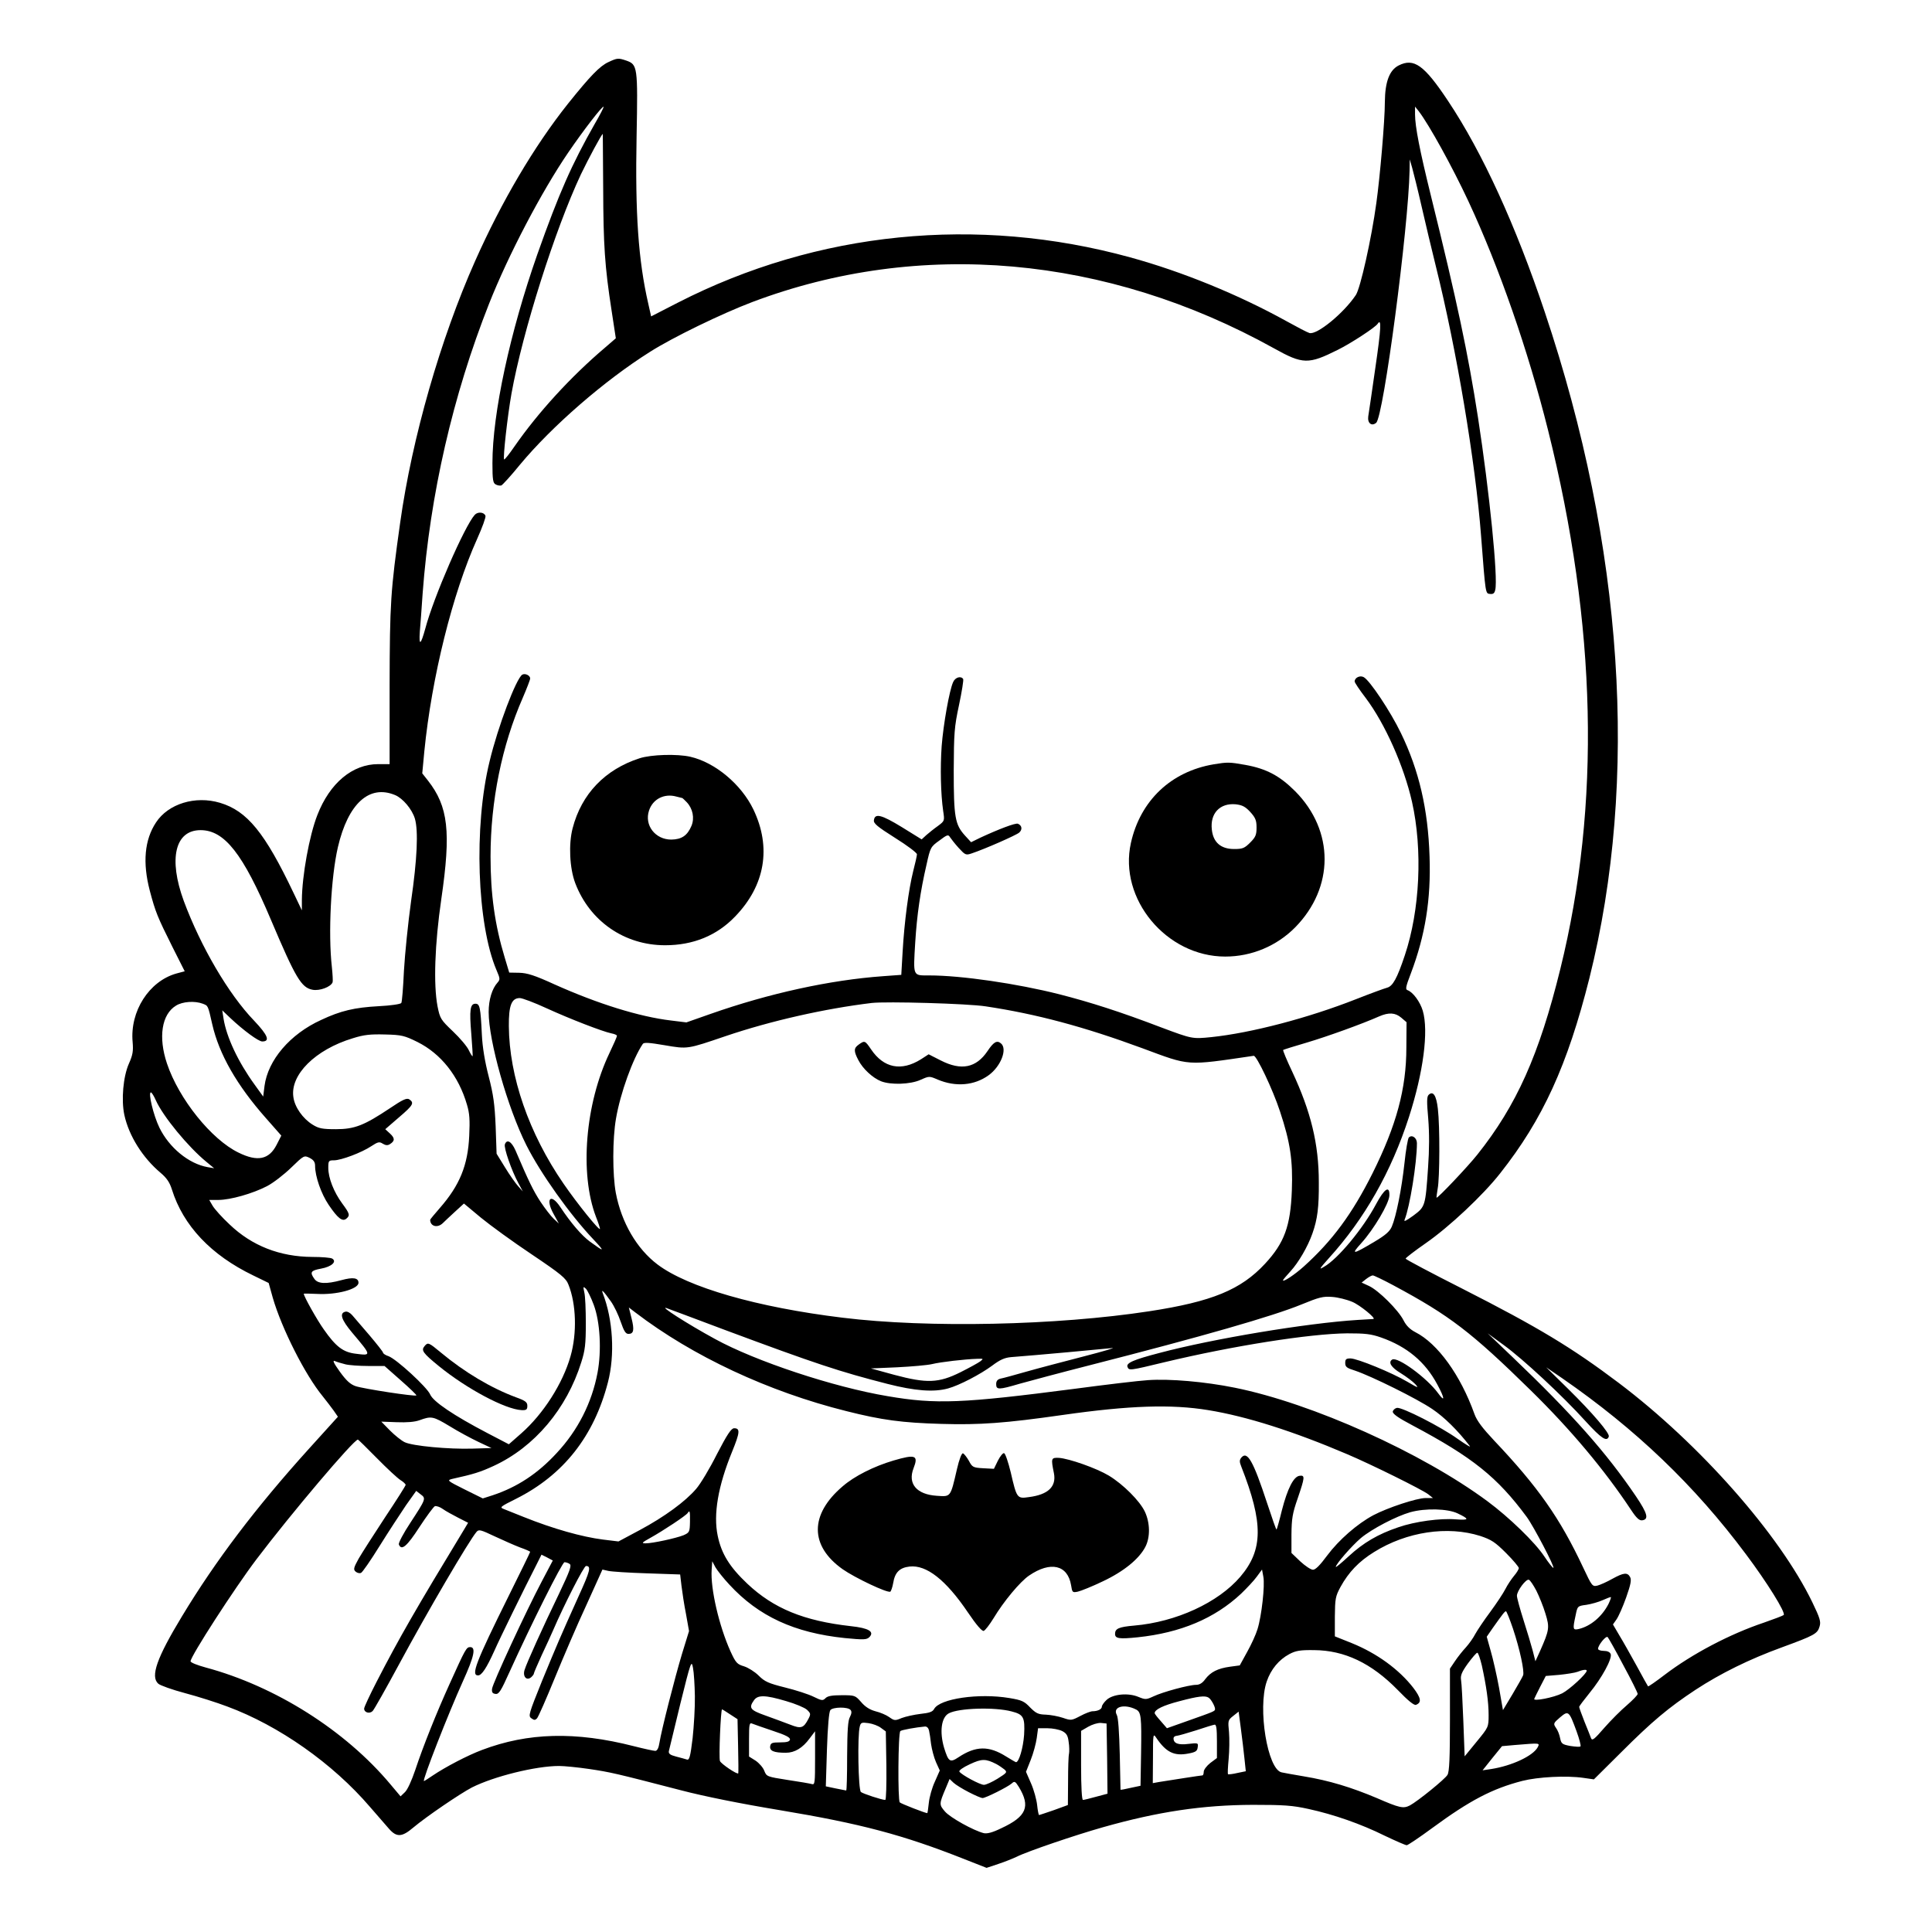 <?xml version="1.0" standalone="no"?>
<!DOCTYPE svg PUBLIC "-//W3C//DTD SVG 20010904//EN"
 "http://www.w3.org/TR/2001/REC-SVG-20010904/DTD/svg10.dtd">
<svg version="1.0" xmlns="http://www.w3.org/2000/svg"
 width="1024pt" height="1024pt" viewBox="0 0 1024 1024"
 preserveAspectRatio="xMidYMid meet">
<g transform="translate(0,1024) scale(0.1,-0.1)"
fill="#000000" stroke="none">
<path d="M3225 9911 c-46 -21 -97 -74 -214 -220 -180 -226 -352 -518 -493
-835 -183 -411 -334 -937 -397 -1386 -51 -362 -55 -427 -56 -862 l0 -418 -60
0 c-137 0 -257 -100 -323 -270 -43 -110 -81 -322 -82 -450 l0 -55 -43 90
c-153 322 -247 437 -391 480 -131 39 -274 -5 -339 -104 -61 -92 -72 -213 -33
-362 30 -113 40 -138 121 -300 l64 -127 -45 -12 c-144 -41 -246 -200 -231
-363 4 -48 1 -68 -20 -115 -30 -68 -41 -191 -24 -271 24 -111 97 -227 192
-307 32 -27 48 -50 60 -88 60 -192 207 -348 431 -456 l82 -40 22 -79 c47 -162
171 -408 264 -521 20 -25 46 -59 59 -77 l22 -32 -152 -168 c-284 -314 -497
-596 -674 -889 -134 -221 -169 -320 -126 -358 10 -9 74 -32 142 -50 68 -18
169 -50 224 -71 273 -101 559 -302 756 -532 42 -48 87 -100 100 -115 41 -47
69 -46 130 6 69 58 247 179 310 212 117 59 339 114 462 114 27 0 99 -7 160
-16 114 -17 140 -23 487 -113 122 -32 317 -71 522 -105 432 -72 654 -131 980
-260 l117 -46 63 21 c34 11 78 29 97 38 55 28 311 115 456 156 293 83 528 118
795 119 166 0 210 -3 296 -22 133 -29 277 -79 404 -142 57 -27 109 -50 116
-50 6 0 67 41 135 91 200 147 319 209 478 250 83 21 233 29 323 16 l56 -8 144
143 c164 164 251 237 395 332 133 87 285 162 458 225 172 63 188 72 199 110 8
26 2 45 -38 128 -174 360 -597 839 -1026 1163 -248 187 -427 295 -828 499
-166 84 -302 156 -302 160 0 4 48 41 107 82 124 86 303 254 394 370 226 286
357 573 473 1034 263 1053 181 2288 -236 3530 -154 460 -331 847 -513 1120
-127 191 -181 229 -262 188 -49 -25 -72 -87 -73 -193 0 -101 -26 -399 -45
-535 -26 -191 -85 -454 -109 -489 -65 -97 -207 -213 -246 -201 -11 3 -66 32
-122 63 -253 140 -551 262 -828 338 -812 223 -1658 138 -2397 -240 l-142 -73
-15 67 c-53 230 -70 480 -62 888 7 370 5 380 -55 401 -42 14 -47 14 -94 -8z
m-73 -328 c-121 -213 -189 -366 -304 -691 -145 -413 -238 -843 -238 -1107 0
-89 3 -106 18 -113 9 -5 22 -7 29 -5 6 2 51 51 98 109 171 206 450 448 690
599 121 77 381 203 542 264 887 335 1877 248 2765 -245 154 -86 183 -86 339
-8 69 34 199 119 211 138 21 32 18 -26 -12 -231 -18 -126 -35 -243 -38 -260
-5 -36 18 -54 42 -34 39 32 171 1034 177 1336 l1 60 13 -45 c7 -25 30 -117 50
-205 20 -88 54 -230 75 -315 111 -446 210 -1038 240 -1430 24 -313 23 -305 47
-308 17 -2 24 3 28 21 16 60 -31 523 -91 912 -53 342 -111 616 -250 1178 -59
239 -84 367 -84 431 l0 41 20 -25 c55 -72 177 -293 263 -477 164 -352 317
-793 422 -1213 258 -1031 280 -1986 65 -2856 -112 -455 -232 -723 -440 -984
-50 -63 -211 -233 -216 -228 -1 2 2 23 6 48 11 55 12 330 1 423 -8 71 -25 97
-49 74 -10 -10 -10 -37 -2 -127 6 -76 6 -162 -1 -259 -14 -205 -15 -207 -78
-254 -39 -28 -52 -35 -46 -21 27 66 65 300 65 405 0 28 -26 47 -43 30 -5 -5
-16 -67 -23 -136 -15 -138 -44 -282 -67 -336 -11 -26 -34 -46 -93 -81 -116
-69 -126 -70 -68 -6 65 72 146 208 148 251 2 56 -26 38 -71 -46 -68 -128 -202
-290 -275 -331 -29 -18 -26 -12 25 45 189 208 331 458 425 749 76 236 105 455
73 563 -14 47 -52 99 -81 109 -12 4 -9 19 18 89 76 201 107 392 99 619 -8 252
-56 457 -152 655 -55 114 -165 279 -197 296 -20 11 -48 -3 -48 -23 0 -6 26
-45 59 -88 102 -136 202 -360 245 -550 57 -254 42 -574 -38 -813 -41 -123 -64
-164 -94 -172 -15 -4 -89 -31 -165 -61 -254 -100 -556 -179 -767 -201 -100
-10 -101 -10 -264 51 -217 83 -377 134 -541 176 -225 57 -520 100 -690 100
-88 0 -85 -8 -74 176 9 144 27 270 60 412 20 91 22 94 68 127 41 31 47 33 56
18 6 -9 26 -35 46 -57 35 -38 38 -40 70 -29 69 23 235 96 251 110 18 16 15 38
-7 47 -13 5 -102 -29 -199 -74 l-49 -24 -33 36 c-52 58 -59 96 -59 343 1 201
3 231 28 348 15 71 25 133 22 138 -12 18 -42 9 -53 -16 -20 -43 -52 -224 -61
-340 -8 -115 -5 -253 8 -343 8 -53 8 -53 -28 -80 -20 -14 -47 -36 -61 -48
l-25 -23 -105 65 c-108 66 -143 75 -148 37 -3 -17 17 -34 112 -94 64 -40 116
-79 116 -87 0 -7 -9 -48 -20 -90 -24 -96 -47 -269 -56 -428 l-7 -121 -96 -7
c-281 -20 -605 -91 -915 -200 l-128 -45 -81 10 c-169 20 -389 89 -617 191
-107 49 -146 61 -188 62 l-53 1 -24 80 c-52 172 -75 333 -75 535 0 294 60 589
171 842 21 49 39 95 39 102 0 16 -27 29 -42 20 -32 -20 -129 -275 -173 -459
-85 -345 -67 -865 37 -1108 19 -44 19 -49 5 -65 -29 -32 -47 -91 -47 -156 0
-153 100 -507 200 -706 75 -149 230 -367 355 -499 63 -67 60 -69 -18 -12 -44
32 -102 100 -157 183 -51 77 -81 45 -36 -36 l28 -51 -27 25 c-15 14 -46 54
-70 90 -38 58 -63 109 -133 273 -21 47 -45 61 -56 32 -7 -18 36 -141 71 -205
l24 -45 -24 27 c-13 14 -45 59 -70 100 l-45 73 -5 145 c-5 118 -12 168 -37
265 -20 77 -33 155 -36 220 -7 146 -11 165 -34 165 -28 0 -33 -32 -22 -161 5
-63 8 -115 7 -117 -2 -2 -11 12 -20 31 -9 20 -47 65 -84 100 -65 62 -69 68
-82 133 -22 115 -15 329 20 569 52 357 37 490 -71 628 l-30 38 11 117 c39 392
149 835 280 1126 27 60 47 115 44 122 -7 20 -41 23 -57 5 -54 -60 -218 -436
-262 -603 -24 -87 -34 -94 -29 -17 3 35 10 127 15 204 39 523 160 1049 352
1535 102 258 278 594 420 802 82 120 181 248 187 242 2 -2 -19 -43 -47 -91z
m45 -340 c1 -301 8 -414 45 -652 l22 -144 -59 -51 c-179 -152 -353 -342 -478
-522 -28 -41 -53 -72 -55 -69 -7 7 18 231 39 349 59 328 230 868 368 1162 40
83 110 214 116 214 0 0 1 -129 2 -287z m-1103 -3217 c41 -17 90 -75 105 -125
19 -65 12 -216 -20 -436 -16 -115 -33 -282 -38 -370 -4 -88 -10 -165 -14 -171
-3 -6 -57 -14 -119 -17 -129 -7 -202 -24 -306 -73 -165 -75 -282 -213 -300
-350 l-7 -56 -46 64 c-87 120 -148 250 -164 348 l-7 45 43 -41 c69 -65 149
-124 169 -124 43 0 30 33 -43 110 -136 141 -283 393 -373 635 -82 224 -46 375
89 375 127 0 225 -125 373 -475 131 -309 161 -360 221 -371 37 -7 97 15 106
40 2 6 0 43 -4 81 -20 177 -5 475 32 635 54 231 166 333 303 276z m803 -1130
c127 -58 296 -123 343 -133 17 -3 30 -9 30 -13 0 -5 -18 -46 -40 -92 -128
-268 -159 -638 -71 -868 12 -30 21 -58 21 -63 0 -16 -121 134 -193 239 -184
267 -288 569 -290 835 -1 109 14 149 58 149 13 0 77 -24 142 -54z m-1822 24
c28 -11 27 -7 50 -109 36 -158 130 -323 285 -498 l81 -92 -25 -49 c-40 -78
-101 -91 -202 -41 -143 69 -316 284 -379 472 -47 140 -28 261 48 307 35 22
100 26 142 10z m4150 -14 c267 -40 521 -108 830 -222 256 -95 228 -93 590 -40
15 2 101 -178 139 -294 55 -165 69 -262 63 -420 -7 -189 -40 -278 -142 -388
-128 -138 -281 -201 -614 -252 -490 -75 -1171 -90 -1626 -34 -452 55 -820 161
-980 282 -110 83 -191 222 -221 379 -18 97 -18 287 1 395 23 134 89 317 142
395 6 9 34 7 116 -7 123 -21 119 -21 322 48 242 82 527 146 775 176 79 9 509
-3 605 -18z m2202 -60 l28 -24 -1 -134 c0 -219 -53 -413 -179 -666 -108 -216
-214 -359 -365 -495 -49 -44 -110 -84 -110 -73 0 3 18 24 40 48 42 46 91 129
116 200 27 76 35 140 34 272 0 203 -42 374 -141 586 -29 61 -50 112 -48 115 3
2 59 20 125 39 108 32 294 99 384 139 51 22 85 20 117 -7z m-5214 -129 c124
-62 218 -180 262 -332 14 -46 16 -82 12 -165 -7 -157 -51 -263 -156 -383 -28
-32 -51 -60 -51 -62 0 -35 39 -46 68 -17 9 9 38 36 64 60 l47 43 90 -75 c50
-41 171 -129 270 -195 156 -105 181 -126 194 -160 41 -102 46 -257 11 -379
-41 -145 -145 -307 -261 -409 l-66 -58 -115 60 c-176 92 -286 166 -302 204
-16 38 -179 188 -221 203 -16 5 -29 14 -29 19 0 4 -33 46 -72 92 -40 47 -81
94 -91 106 -10 12 -26 21 -35 19 -35 -7 -23 -43 35 -112 103 -122 103 -122 18
-111 -66 8 -104 36 -169 129 -35 49 -106 175 -106 189 0 1 32 1 70 -1 103 -6
220 25 220 59 0 26 -28 31 -90 14 -81 -22 -126 -20 -144 7 -25 35 -19 44 36
54 55 10 85 37 59 53 -7 5 -55 9 -106 9 -172 1 -320 59 -438 172 -40 37 -80
82 -90 99 l-18 31 48 0 c64 0 183 34 258 73 33 17 91 62 128 98 68 66 69 66
98 52 21 -11 29 -22 29 -42 0 -56 32 -148 72 -207 48 -71 73 -91 94 -73 20 17
18 26 -22 80 -45 61 -74 136 -74 189 0 38 2 40 30 40 38 0 147 41 198 75 35
23 43 25 61 13 15 -9 26 -10 38 -2 27 17 26 32 0 56 l-25 23 74 64 c75 64 81
76 52 95 -13 7 -35 -3 -100 -47 -138 -92 -188 -112 -288 -112 -72 0 -91 4
-123 24 -52 32 -95 93 -102 146 -18 118 116 252 315 312 60 19 94 22 171 20
88 -2 103 -6 172 -40z m-1387 -309 c38 -85 171 -247 269 -327 l40 -33 -35 6
c-100 18 -203 103 -255 209 -32 66 -61 187 -45 187 4 0 16 -19 26 -42z m6562
-982 c296 -159 410 -246 726 -556 210 -206 390 -420 531 -633 29 -44 44 -57
59 -55 36 5 29 35 -33 127 -155 229 -336 434 -651 735 l-135 129 85 -62 c102
-74 311 -268 434 -404 83 -91 113 -111 123 -81 6 17 -86 125 -216 253 l-116
114 85 -58 c389 -269 702 -568 974 -933 111 -148 212 -310 200 -322 -5 -4 -52
-22 -104 -40 -182 -61 -381 -166 -527 -277 -47 -36 -86 -63 -88 -61 -1 1 -29
50 -60 108 -32 58 -73 131 -92 162 l-34 58 19 27 c11 16 34 68 51 116 24 68
29 93 21 108 -14 26 -34 24 -94 -9 -28 -16 -64 -32 -79 -36 -27 -6 -29 -4 -76
96 -123 262 -239 427 -472 673 -61 65 -91 104 -104 140 -74 207 -195 374 -313
434 -29 15 -49 35 -63 63 -28 55 -133 159 -183 182 l-39 18 24 19 c13 10 29
19 35 19 6 0 56 -24 112 -54z m-4241 -102 c34 -91 42 -243 20 -360 -30 -159
-104 -305 -216 -425 -101 -110 -210 -181 -339 -224 l-53 -17 -97 48 c-90 45
-94 48 -67 55 117 26 149 36 221 69 217 100 388 303 465 550 20 62 24 97 24
205 0 72 -3 146 -8 165 -7 32 -6 33 9 19 8 -9 27 -47 41 -85z m91 18 c17 -24
40 -72 52 -108 17 -49 26 -64 41 -64 28 0 32 21 16 84 l-14 56 34 -26 c305
-233 706 -420 1118 -523 190 -48 296 -62 505 -68 203 -6 339 4 640 47 357 51
579 58 774 26 203 -33 451 -112 735 -233 132 -56 398 -188 431 -213 l25 -20
-39 0 c-47 0 -201 -51 -277 -91 -86 -46 -183 -131 -245 -214 -37 -50 -61 -75
-75 -75 -11 0 -41 20 -67 44 l-47 45 0 98 c1 84 5 111 33 191 38 112 40 124
10 120 -32 -4 -64 -68 -94 -184 -13 -54 -26 -99 -28 -101 -2 -2 -24 61 -50
140 -74 225 -105 279 -137 241 -10 -13 -10 -22 0 -47 118 -300 116 -442 -5
-584 -117 -137 -340 -240 -563 -259 -81 -7 -101 -16 -101 -44 0 -25 22 -28
120 -18 228 24 408 100 548 231 30 29 68 69 83 90 l28 38 7 -38 c9 -45 -9
-208 -31 -278 -8 -27 -33 -82 -55 -121 l-39 -71 -52 -7 c-65 -9 -102 -28 -131
-66 -14 -20 -30 -30 -48 -30 -38 0 -178 -38 -226 -61 -39 -18 -43 -18 -80 -3
-54 23 -136 15 -169 -16 -14 -13 -25 -29 -25 -36 0 -13 -22 -24 -49 -24 -10 0
-39 -11 -65 -25 -46 -24 -49 -25 -92 -10 -24 8 -65 16 -91 17 -40 1 -52 7 -83
38 -31 33 -44 39 -110 50 -162 27 -369 -3 -399 -58 -8 -15 -25 -21 -72 -26
-34 -4 -79 -14 -100 -22 -35 -15 -39 -14 -66 5 -15 11 -48 25 -73 31 -30 8
-55 24 -76 49 -31 35 -33 36 -102 36 -52 0 -76 -4 -87 -16 -14 -14 -20 -13
-63 8 -26 13 -94 35 -151 49 -88 22 -108 31 -140 63 -20 20 -55 42 -77 49 -37
11 -44 18 -72 79 -61 135 -107 334 -100 433 l3 45 17 -32 c10 -17 43 -59 74
-92 155 -168 344 -255 611 -283 103 -10 116 -9 131 5 28 29 -4 48 -98 58 -250
28 -410 94 -549 225 -94 89 -137 158 -157 254 -24 114 2 264 76 445 42 103 44
125 11 125 -15 0 -36 -31 -91 -137 -38 -76 -88 -159 -110 -184 -57 -67 -169
-149 -298 -218 l-114 -61 -82 10 c-111 14 -264 57 -421 120 -44 18 -91 36
-105 42 -23 9 -19 12 65 54 251 126 413 331 487 617 38 146 27 333 -27 472
-10 26 4 12 43 -43z m3929 -2 c41 -17 129 -89 112 -91 -2 0 -40 -2 -84 -5
-270 -17 -768 -100 -1050 -175 -138 -36 -177 -53 -169 -74 8 -20 10 -20 196
25 364 87 769 151 968 153 95 0 126 -3 180 -22 137 -48 234 -129 298 -249 40
-74 42 -98 4 -46 -59 81 -215 195 -243 178 -23 -14 -5 -42 45 -72 29 -18 64
-44 77 -58 21 -23 15 -21 -41 12 -83 49 -267 124 -302 124 -23 0 -28 -4 -28
-24 0 -21 8 -27 53 -41 86 -29 327 -148 408 -203 64 -43 135 -113 199 -196 8
-10 -20 7 -63 37 -90 65 -297 170 -323 165 -10 -2 -20 -11 -22 -19 -2 -12 27
-33 105 -74 318 -169 449 -274 605 -485 35 -47 152 -270 141 -270 -4 0 -26 28
-48 61 -48 73 -186 207 -301 292 -347 257 -928 519 -1340 602 -158 32 -345 48
-459 40 -49 -3 -225 -24 -390 -46 -593 -77 -734 -83 -990 -39 -287 48 -700
185 -915 303 -147 80 -304 181 -255 163 11 -4 151 -56 310 -116 478 -178 605
-220 859 -285 145 -37 245 -45 321 -24 59 16 172 75 234 121 41 31 66 42 100
45 121 9 501 44 536 48 22 3 -45 -17 -150 -44 -104 -27 -242 -63 -305 -81 -63
-18 -125 -35 -137 -37 -16 -4 -23 -13 -23 -29 0 -31 13 -31 125 2 50 14 218
59 375 99 591 151 967 259 1118 321 93 38 114 44 163 40 30 -2 78 -14 106 -26z
m-1972 -316 c-11 -8 -58 -34 -104 -57 -116 -58 -179 -60 -351 -14 l-124 34
139 6 c77 4 160 11 185 17 45 11 173 26 240 28 33 1 34 1 15 -14z m-3365 -15
c19 -5 74 -9 121 -9 l87 0 86 -76 c48 -42 85 -78 83 -80 -7 -7 -280 35 -322
49 -29 10 -50 30 -84 77 -33 46 -40 62 -26 56 11 -5 36 -12 55 -17z m553 -328
c45 -28 114 -65 152 -83 l70 -33 -100 -3 c-126 -4 -319 14 -360 34 -17 8 -52
36 -78 62 l-46 47 82 -3 c54 -2 95 1 122 11 61 22 70 21 158 -32z m-385 -170
c53 -54 109 -106 125 -116 15 -9 27 -21 27 -25 0 -5 -49 -82 -109 -172 -59
-90 -122 -188 -140 -219 -27 -49 -29 -58 -16 -69 8 -7 21 -10 28 -7 7 2 52 67
99 143 48 77 111 173 140 216 l54 76 23 -18 c30 -22 29 -24 -54 -151 -37 -56
-64 -107 -61 -115 14 -35 43 -10 109 92 38 58 75 108 82 111 8 2 27 -4 42 -15
15 -11 52 -31 81 -46 l53 -27 -19 -32 c-259 -427 -346 -578 -466 -811 -36 -70
-66 -134 -66 -142 0 -21 29 -29 45 -13 8 8 70 118 138 244 154 286 374 661
413 706 12 14 22 11 96 -24 45 -21 106 -48 135 -59 29 -10 53 -21 53 -23 0 -3
-51 -107 -113 -232 -176 -355 -202 -423 -163 -423 19 0 45 39 86 130 30 68
157 327 224 458 l26 52 30 -15 30 -16 -59 -112 c-82 -155 -260 -539 -263 -568
-2 -18 2 -25 18 -27 18 -3 29 15 74 115 116 256 280 583 292 583 7 0 20 -4 27
-9 12 -8 2 -36 -56 -158 -87 -180 -172 -368 -183 -405 -10 -34 11 -58 35 -38
8 7 15 16 15 21 0 4 19 47 41 96 23 48 50 108 61 133 60 139 163 340 174 340
29 0 22 -26 -40 -162 -100 -222 -112 -251 -193 -447 -70 -174 -74 -186 -57
-198 15 -11 20 -11 30 -1 7 7 49 103 94 213 45 110 120 285 168 388 l85 188
31 -7 c17 -4 110 -10 206 -13 l175 -6 7 -60 c4 -33 14 -100 24 -150 l16 -90
-37 -120 c-39 -130 -109 -404 -120 -473 -4 -27 -12 -42 -22 -42 -8 0 -59 11
-114 25 -309 79 -561 72 -804 -20 -75 -28 -194 -90 -262 -136 -23 -16 -44 -29
-46 -29 -11 0 130 360 207 530 59 130 70 180 38 180 -20 0 -25 -9 -109 -195
-69 -152 -141 -332 -182 -456 -19 -56 -41 -105 -55 -118 l-23 -22 -53 63
c-240 287 -611 521 -980 620 -44 12 -80 26 -80 33 0 26 231 384 349 540 184
243 516 635 538 635 2 0 47 -44 101 -99z m5727 -292 c65 -31 63 -37 -8 -32
-83 7 -217 -11 -306 -42 -107 -36 -185 -82 -262 -153 -38 -35 -69 -61 -69 -57
0 15 85 112 133 153 59 49 188 116 262 137 80 22 197 19 250 -6z m-4068 -45
c-1 -54 -3 -57 -34 -71 -40 -16 -164 -43 -201 -43 -24 0 -20 4 25 29 65 36
191 119 198 132 11 17 13 9 12 -47z m4189 -75 c59 -20 78 -32 137 -91 37 -37
67 -73 67 -79 0 -6 -11 -25 -25 -41 -14 -17 -35 -48 -46 -70 -11 -22 -47 -76
-80 -121 -33 -44 -69 -98 -80 -118 -10 -20 -33 -52 -50 -71 -17 -18 -43 -51
-57 -72 l-27 -40 0 -270 c0 -200 -3 -277 -13 -293 -12 -22 -158 -140 -199
-162 -35 -18 -54 -14 -176 39 -135 57 -253 93 -387 115 -52 9 -105 18 -117 21
-75 15 -128 340 -79 482 22 64 64 115 120 145 34 18 57 22 131 21 161 -1 304
-69 443 -211 55 -57 87 -83 97 -79 31 12 27 36 -14 90 -76 98 -193 183 -326
237 l-90 36 0 104 c1 96 3 108 30 158 43 78 97 135 178 185 173 108 390 140
563 85z m297 -290 c15 -30 37 -84 48 -121 23 -74 21 -87 -28 -198 l-25 -55
-14 55 c-8 30 -30 104 -49 163 -19 60 -35 118 -35 129 0 26 48 90 63 85 7 -2
24 -28 40 -58z m382 -71 c-34 -66 -94 -117 -157 -132 -32 -7 -33 -2 -17 72 10
49 10 50 57 56 26 4 65 15 87 25 22 10 41 17 43 16 2 -2 -4 -18 -13 -37z
m-506 -130 c37 -111 61 -225 54 -247 -3 -9 -29 -54 -56 -100 l-51 -85 -21 120
c-12 65 -32 153 -44 194 l-21 75 31 45 c56 79 64 89 71 90 3 0 20 -42 37 -92z
m585 -194 c42 -77 76 -146 76 -152 0 -6 -25 -32 -56 -59 -31 -26 -86 -81 -121
-121 -52 -60 -64 -70 -70 -55 -4 10 -19 50 -35 88 -15 39 -28 73 -28 78 0 4
25 37 55 74 65 79 121 182 112 206 -4 11 -18 17 -37 17 -16 0 -30 5 -30 11 0
19 42 71 51 62 4 -4 42 -71 83 -149z m-750 -1 c24 -110 36 -194 36 -263 0 -65
-1 -65 -64 -142 l-63 -77 -7 187 c-4 103 -9 201 -12 217 -4 24 3 42 36 88 23
31 45 57 50 57 5 0 15 -30 24 -67z m-4171 -163 c1 -58 -5 -158 -12 -223 -12
-98 -17 -117 -30 -113 -9 3 -35 10 -58 16 -31 8 -40 15 -38 28 2 9 30 123 61
252 56 226 59 233 67 190 5 -25 9 -92 10 -150z m4727 135 c0 -16 -91 -100
-130 -120 -46 -23 -156 -44 -148 -29 2 5 16 34 32 65 l29 56 72 6 c39 4 83 11
96 16 27 11 49 14 49 6z m-4244 -161 c49 -14 99 -35 111 -46 20 -19 21 -23 8
-48 -26 -50 -39 -54 -97 -31 -29 11 -88 33 -130 48 -82 29 -91 40 -62 81 20
29 59 29 170 -4z m2240 18 c13 -8 34 -46 34 -60 0 -12 -4 -13 -145 -63 l-110
-39 -32 37 c-18 20 -33 39 -33 43 0 19 45 41 130 63 101 27 138 31 156 19z
m-384 -63 c26 -14 29 -38 26 -229 l-3 -175 -52 -11 c-29 -7 -53 -11 -54 -10 0
0 -2 85 -4 188 -3 118 -8 196 -16 209 -23 43 41 60 103 28z m-1514 -2 c7 -8 6
-19 -3 -37 -11 -19 -14 -71 -15 -207 0 -101 -2 -183 -5 -183 -2 0 -27 5 -56
11 l-52 11 6 195 c4 124 11 200 18 209 14 17 93 18 107 1z m854 -8 c63 -16 71
-31 66 -124 -5 -69 -27 -145 -43 -145 -2 0 -26 14 -52 30 -92 58 -161 57 -253
-4 -45 -30 -53 -24 -76 50 -25 85 -15 162 25 183 52 28 243 34 333 10z m-1493
-15 l40 -26 3 -141 c2 -78 2 -144 1 -146 -5 -8 -91 50 -97 65 -7 17 4 274 11
274 2 0 21 -12 42 -26z m2727 -236 l7 -66 -44 -9 c-24 -6 -46 -8 -50 -7 -3 2
-1 38 3 81 4 43 5 107 2 142 -6 61 -6 64 22 86 l29 23 12 -91 c7 -51 15 -122
19 -159z m1760 146 c15 -41 24 -77 21 -80 -3 -4 -27 -2 -54 2 -43 8 -48 12
-54 41 -3 18 -13 43 -22 55 -15 22 -14 25 21 55 45 38 48 36 88 -73z m-4259 2
c67 -22 92 -35 90 -46 -2 -11 -16 -15 -52 -15 -43 0 -50 -3 -53 -21 -3 -24 19
-34 83 -34 47 0 89 25 127 77 l28 37 0 -143 c0 -131 -1 -142 -17 -137 -10 3
-68 13 -129 22 -109 17 -111 18 -123 48 -6 17 -27 41 -46 54 l-35 22 0 91 c0
83 2 90 18 83 9 -4 59 -21 109 -38z m572 16 l26 -19 3 -182 c1 -99 -1 -181 -6
-181 -18 0 -118 33 -129 42 -14 11 -19 300 -6 347 5 21 10 23 46 18 22 -3 52
-14 66 -25z m1199 -163 l2 -186 -60 -16 c-33 -9 -64 -17 -70 -17 -6 0 -10 66
-10 183 l0 183 38 22 c21 12 50 21 67 20 l30 -3 3 -186z m582 92 l0 -89 -35
-26 c-19 -15 -35 -36 -35 -47 0 -10 -3 -19 -7 -19 -8 0 -167 -25 -230 -35
l-33 -6 1 133 c0 128 1 132 17 108 52 -77 95 -99 171 -84 38 7 47 13 49 33 4
23 2 24 -49 18 -54 -7 -79 3 -79 29 0 8 8 14 18 14 9 1 55 14 102 29 47 16 91
29 98 30 9 1 12 -23 12 -88z m-1526 57 c3 -13 8 -45 11 -73 4 -27 15 -70 26
-95 l20 -44 -26 -59 c-15 -32 -29 -82 -32 -112 -3 -30 -7 -55 -8 -55 -11 0
-139 50 -146 57 -11 11 -9 367 3 378 6 6 84 20 130 24 11 1 19 -8 22 -21z
m706 -3 c23 -12 30 -24 34 -57 4 -24 4 -52 2 -63 -3 -11 -5 -77 -5 -146 l-1
-126 -74 -27 c-41 -14 -76 -26 -79 -26 -2 0 -7 24 -10 53 -3 28 -17 80 -32
114 l-27 62 25 63 c14 35 28 87 32 116 l7 52 49 0 c28 0 63 -7 79 -15z m2520
-86 c-25 -46 -137 -98 -245 -115 l-47 -7 51 64 52 64 67 6 c136 11 134 12 122
-12z m-2869 -89 c13 -7 32 -20 42 -28 17 -15 14 -18 -35 -49 -29 -18 -62 -33
-73 -33 -21 0 -119 53 -130 70 -4 6 20 23 55 39 64 30 84 30 141 1z m-146
-149 c33 -17 65 -31 73 -31 16 0 132 58 154 77 15 14 19 12 38 -18 63 -104 41
-157 -93 -219 -47 -23 -75 -30 -93 -26 -55 14 -177 82 -205 114 -32 37 -32 40
4 125 l20 48 21 -20 c12 -11 48 -33 81 -50z"/>
<path d="M3390 6221 c-183 -59 -308 -189 -355 -371 -22 -84 -16 -212 14 -291
77 -202 261 -329 476 -329 149 0 274 51 371 152 159 164 194 366 97 568 -64
133 -203 249 -334 279 -70 16 -207 12 -269 -8z m227 -211 c1 0 11 -10 23 -22
32 -34 42 -84 25 -125 -22 -52 -52 -72 -107 -73 -85 0 -144 76 -118 154 20 61
81 92 145 74 16 -4 31 -8 32 -8z"/>
<path d="M6433 6189 c-226 -38 -389 -192 -439 -417 -66 -296 188 -602 500
-602 140 0 273 56 371 155 207 211 208 511 0 721 -82 82 -153 120 -265 140
-84 15 -94 15 -167 3z m194 -253 c27 -30 33 -44 33 -82 0 -39 -5 -51 -34 -80
-30 -30 -40 -34 -85 -34 -70 0 -111 35 -118 103 -10 86 43 142 127 134 35 -4
51 -13 77 -41z"/>
<path d="M4552 4704 c-27 -19 -28 -34 -3 -82 24 -47 76 -95 121 -113 51 -20
156 -17 210 8 45 20 46 20 90 1 95 -40 194 -32 270 23 65 47 101 140 65 169
-21 18 -39 7 -71 -41 -60 -89 -139 -105 -247 -50 l-65 33 -40 -26 c-105 -66
-198 -47 -265 52 -32 47 -34 48 -65 26z"/>
<path d="M2250 3105 c-19 -22 -8 -37 74 -104 148 -121 354 -231 441 -235 25
-1 30 3 30 23 0 19 -10 27 -60 45 -132 49 -273 133 -398 237 -65 54 -69 56
-87 34z"/>
<path d="M5072 2453 c-35 -151 -32 -146 -107 -141 -107 7 -155 64 -123 146 27
69 10 75 -106 41 -105 -31 -208 -83 -270 -137 -175 -149 -175 -315 0 -439 64
-45 238 -128 253 -119 4 3 11 23 15 45 9 57 34 82 87 88 89 10 192 -70 309
-243 46 -68 75 -101 84 -98 8 3 31 33 52 67 54 90 141 194 188 226 114 78 205
57 223 -51 6 -38 7 -40 36 -34 17 4 77 28 133 55 112 53 192 119 225 183 26
51 25 126 -3 186 -27 57 -115 145 -191 191 -67 40 -210 90 -264 94 -42 2 -43
-2 -27 -81 14 -71 -30 -114 -133 -127 -62 -9 -64 -7 -96 132 -13 53 -28 98
-35 101 -6 2 -21 -16 -33 -40 l-21 -43 -57 3 c-54 3 -58 6 -76 40 -11 19 -25
37 -31 39 -7 2 -20 -32 -32 -84z"/>
</g>
</svg>
